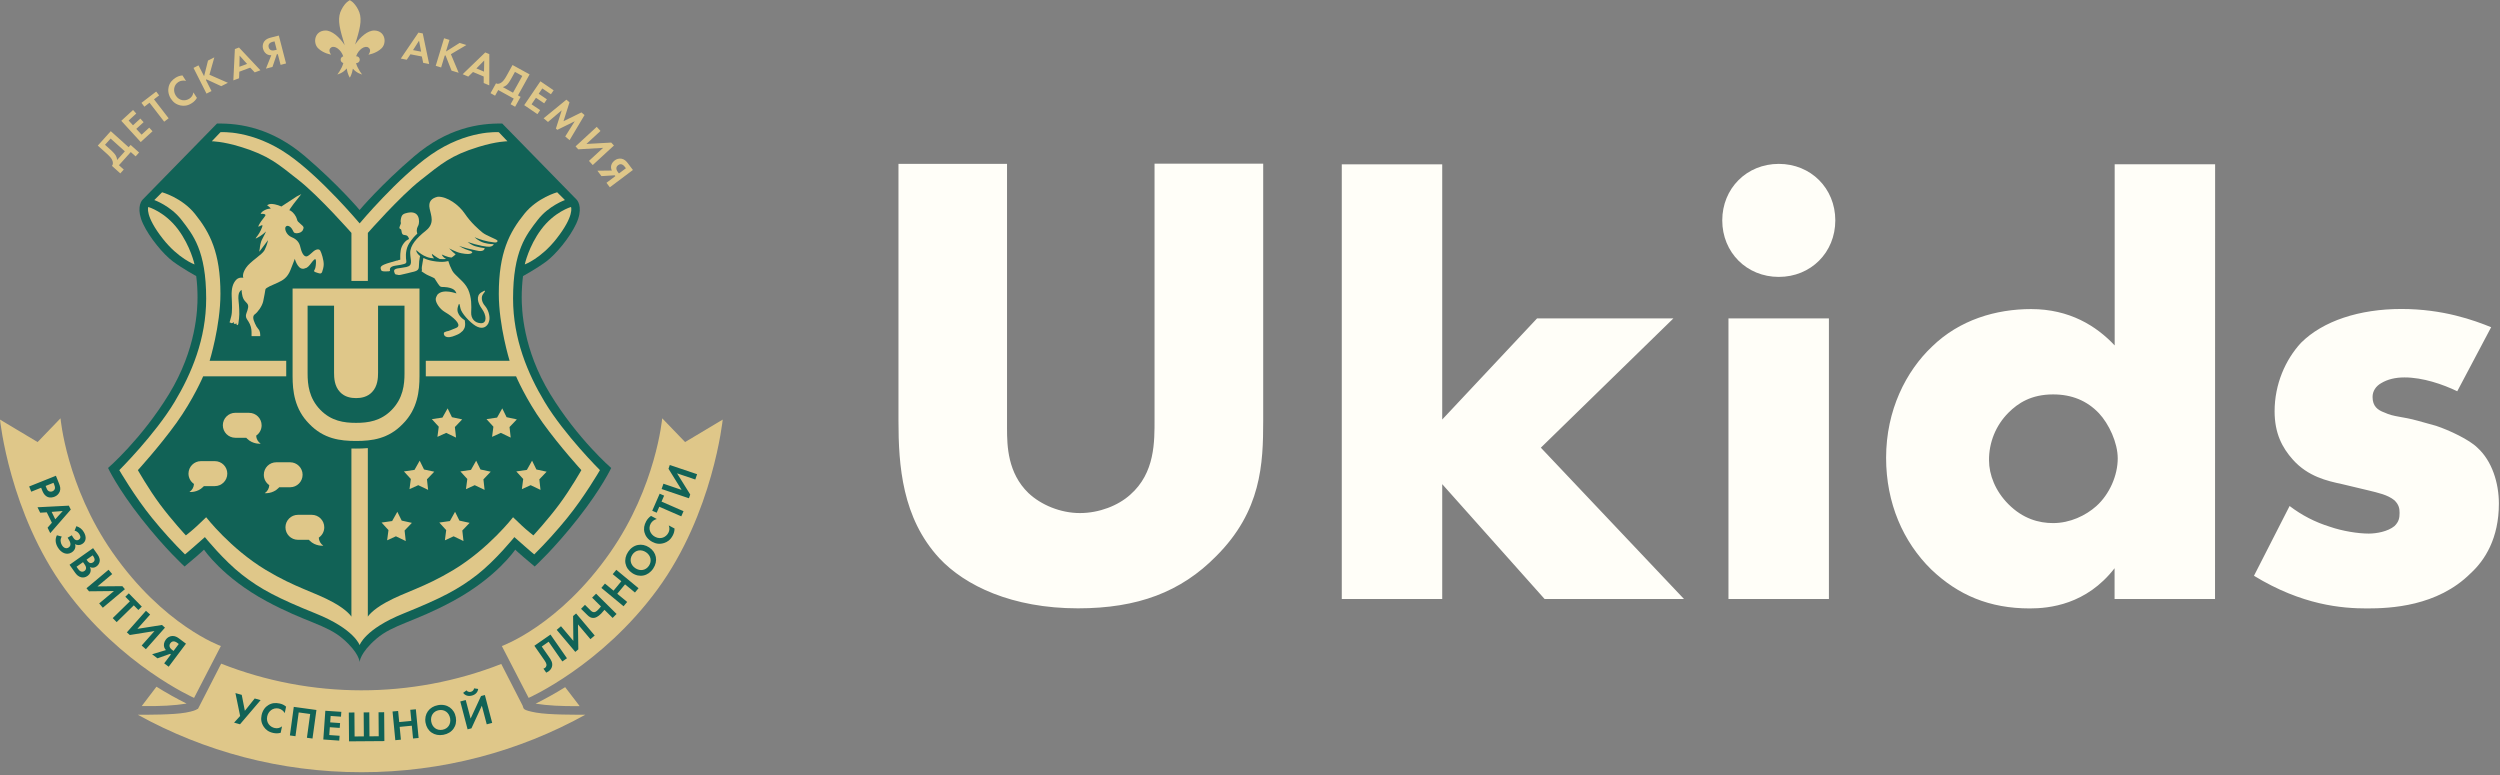 <?xml version="1.0" encoding="UTF-8"?> <svg xmlns="http://www.w3.org/2000/svg" width="616" height="191" viewBox="0 0 616 191" fill="none"><rect x="0" y="0" width="616" height="191" fill="#808080" stroke="none"/><path d="M40.151 58.875C43.964 63.71 47.926 65.158 47.926 65.158C47.926 65.158 46.968 60.675 43.879 56.533C40.631 52.167 36.53 50.996 36.53 50.996C36.53 50.996 35.614 53.104 40.151 58.875ZM122.905 32.575C122.905 32.575 115.077 31.925 106.184 38.112C98.079 43.745 88.611 55.042 88.611 55.042C88.611 55.042 79.143 43.745 71.038 38.112C62.145 31.925 54.316 32.575 54.316 32.575L52.186 34.811C52.186 34.811 54.796 34.8 59.322 36.195C66.224 38.314 68.503 40.391 73.594 44.394C78.685 48.398 86.587 57.385 86.587 57.385V69.225H90.634V57.385C90.634 57.385 98.537 48.398 103.628 44.394C108.719 40.391 110.998 38.314 117.899 36.195C122.426 34.8 125.035 34.811 125.035 34.811L122.905 32.575ZM72.092 71.099V92.747C72.092 96.239 72.539 100.786 76.192 104.438C79.739 108.154 83.84 108.655 87.727 108.655C91.614 108.655 95.715 108.154 99.261 104.438C102.925 100.775 103.362 96.239 103.362 92.747V71.099H72.092ZM137.07 58.875C141.618 53.104 140.691 50.996 140.691 50.996C140.691 50.996 136.591 52.167 133.343 56.533C130.254 60.675 129.295 65.158 129.295 65.158C129.295 65.158 133.268 63.71 137.07 58.875ZM126.42 73.57C126.42 61.74 129.679 57.843 132.491 54.19C135.164 50.719 139.2 49.292 139.2 49.292L137.283 47.376C137.283 47.376 132.395 48.707 129.189 52.7C125.515 57.268 122.905 62.23 122.905 72.398C122.905 80.288 125.568 88.903 125.568 88.903H104.917V92.736H127.165C127.165 92.736 129.583 98.422 133.769 104.236C137.954 110.05 143.247 115.842 143.247 115.842C143.247 115.842 140.659 120.421 137.816 124.254C134.972 128.087 131.425 131.92 131.425 131.92C131.425 131.92 129.807 130.664 128.656 129.578C127.591 128.566 126.42 127.448 126.42 127.448C126.42 127.448 120.424 135.2 111.722 140.439C104.416 144.836 99.826 145.827 95.108 148.425C91.582 150.363 90.634 151.939 90.634 151.939V110.412C89.655 110.507 88.685 110.529 87.716 110.529C87.343 110.529 86.96 110.529 86.587 110.518V151.939C86.587 151.939 85.639 150.363 82.114 148.425C77.396 145.827 72.806 144.836 65.499 140.439C56.798 135.2 50.802 127.448 50.802 127.448C50.802 127.448 49.63 128.566 48.565 129.578C47.415 130.664 45.796 131.92 45.796 131.92C45.796 131.92 42.25 128.087 39.406 124.254C36.562 120.421 33.974 115.842 33.974 115.842C33.974 115.842 39.267 110.05 43.453 104.236C47.639 98.422 50.056 92.736 50.056 92.736H70.526V88.903H51.654C51.654 88.903 54.316 80.288 54.316 72.398C54.316 62.23 51.707 57.268 48.033 52.7C44.827 48.707 39.938 47.376 39.938 47.376L38.021 49.292C38.021 49.292 42.058 50.719 44.731 54.19C47.543 57.843 50.802 61.74 50.802 73.57C50.802 83.515 47.181 92.097 43.027 99.018C38.139 107.153 29.395 115.842 29.395 115.842C29.395 115.842 33.207 122.412 37.489 127.661C40.024 130.781 42.729 133.773 45.583 136.606C45.583 136.606 46.861 135.551 47.82 134.689C48.906 133.709 50.482 132.346 50.482 132.346C50.482 132.346 55.083 138.054 59.642 141.61C64.2 145.166 68.428 147.392 77.854 151.193C87.333 155.016 88.611 158.966 88.611 158.966C88.611 158.966 89.889 155.016 99.368 151.193C108.793 147.392 113.022 145.166 117.58 141.61C122.138 138.054 126.739 132.346 126.739 132.346C126.739 132.346 128.316 133.709 129.402 134.689C130.36 135.551 131.638 136.606 131.638 136.606C134.493 133.773 137.198 130.781 139.733 127.661C144.014 122.412 147.827 115.842 147.827 115.842C147.827 115.842 139.083 107.153 134.195 99.018C130.041 92.097 126.42 83.515 126.42 73.57ZM99.666 75.316V92.044C99.666 94.748 99.325 98.103 96.535 100.977C93.819 103.767 90.688 104.193 87.727 104.193C84.766 104.193 81.635 103.767 78.919 100.977C76.129 98.103 75.788 94.759 75.788 92.044V75.316H82.306V91.873C82.306 93.098 82.391 95.174 83.786 96.612C84.926 97.836 86.491 98.092 87.727 98.092C88.962 98.092 90.517 97.836 91.668 96.612C93.063 95.174 93.148 93.098 93.148 91.873V75.316H99.666ZM132.895 118.11L133.183 120.708L130.755 119.547L128.592 120.527L128.912 118.025L127.219 116.161L129.828 115.778L131.106 113.499L132.171 115.672L134.685 116.225L132.895 118.11ZM125.834 107.824L123.406 106.663L121.244 107.643L121.563 105.141L119.87 103.277L122.479 102.894L123.757 100.615L124.822 102.788L127.336 103.341L125.536 105.226L125.834 107.824ZM122.394 59.674C122.16 59.812 121.798 59.77 120.349 59.514C118.645 59.216 116.941 58.45 116.941 58.45C116.941 58.45 117.921 59.45 119.284 59.834C120.647 60.217 121.627 60.153 121.627 60.153C121.627 60.153 121.68 60.355 121.308 60.579C120.935 60.803 120.573 60.931 118.751 60.579C117.559 60.345 116.387 60.025 115.237 59.621C115.237 59.621 116.121 60.387 117.154 60.686C119.263 61.292 119.561 60.973 119.391 61.325C119.22 61.676 118.986 61.814 118.432 61.857C117.878 61.899 117.25 61.654 116.089 61.431C114.928 61.207 113.107 60.579 113.107 60.579C113.107 60.579 114.332 61.367 115.343 61.644C116.355 61.921 116.558 62.144 116.195 62.389C115.833 62.634 115.066 62.666 113.639 62.389C112.223 62.112 110.572 61.09 110.7 61.229C112.095 62.666 112.255 62.602 112.255 62.602C112.255 62.602 112.34 62.73 111.296 63.454C110.434 63.465 108.847 62.709 108.847 62.709C109.06 63.252 109.55 63.593 109.933 63.816C109.4 63.859 108.879 63.859 108.346 63.816C107.558 63.443 106.408 62.538 106.408 62.538C106.408 63.017 106.759 63.39 106.951 63.667C106.738 63.635 106.301 63.603 106.088 63.56C103.596 63.124 102.307 61.026 102.574 61.857C102.691 62.24 102.978 62.677 103.511 63.092C103.5 63.145 103.468 63.252 103.426 63.454C103.33 63.869 103.234 64.689 103.213 65.69C103.191 66.691 102.584 66.819 100.976 67.181C100.816 67.213 100.656 67.255 100.529 67.298C99.932 67.436 99.283 67.596 98.739 67.713C98.516 67.766 98.292 67.777 98.068 67.745C98.037 67.734 98.015 67.724 97.994 67.713C97.887 67.671 97.781 67.649 97.664 67.66C97.568 67.628 97.483 67.596 97.387 67.564C97.302 67.468 97.216 67.298 97.131 66.968C96.886 65.967 98.399 66.18 100.113 65.797C101.828 65.413 101.136 64.306 101.072 62.389C101.008 60.473 102.659 58.641 104.906 56.852C107.153 55.063 106.237 53.221 105.864 51.422C105.492 49.665 106.333 48.824 107.877 48.472C110.21 48.387 113.085 50.506 114.491 52.593C116.036 54.882 117.878 56.458 118.858 57.278C119.838 58.098 122.437 58.939 122.586 59.301C122.65 59.44 122.543 59.578 122.394 59.674ZM102.776 57.385C102.797 57.47 102.818 57.534 102.829 57.587C102.712 57.683 102.584 57.8 102.456 57.917C101.817 58.492 100.816 59.866 100.539 60.473C99.815 62.048 100.007 63.699 100.113 64.306C100.198 64.806 99.954 64.924 99.581 65.051C99.229 65.179 98.42 65.317 97.344 65.477C95.928 65.69 96.066 66.436 96.066 66.436C96.066 66.436 96.311 66.872 95.64 66.861C95.171 66.861 94.501 66.947 94.043 66.755C94.043 66.755 93.659 66.222 93.829 65.797C93.893 65.637 94.064 65.499 94.298 65.36C94.405 65.307 94.522 65.243 94.65 65.19C95.076 65.009 95.523 64.86 95.97 64.732C96.481 64.583 97.174 64.38 97.728 64.221C97.898 64.199 97.994 64.199 97.994 64.199C97.994 64.199 98.004 64.178 98.015 64.146C98.377 64.05 98.622 63.986 98.633 63.986C98.675 63.997 98.516 62.996 98.739 61.644C98.963 60.292 99.996 59.269 100.443 59.088C100.891 58.907 100.784 58.843 100.656 58.556C100.529 58.269 100.348 57.949 99.698 57.917C99.048 57.885 99.006 57.374 98.952 57.065C98.899 56.757 98.899 56.49 98.633 56.426C98.367 56.362 98.42 56.001 98.42 56.001C98.42 56.001 98.516 55.713 98.739 55.149C98.856 54.84 98.644 54.819 98.739 54.19C98.835 53.562 98.931 52.87 99.804 52.593C103.724 51.358 103.362 54.904 103.106 55.468C102.85 56.032 102.542 56.426 102.776 57.385ZM102.84 57.587L102.85 57.576C102.84 57.587 102.829 57.598 102.84 57.587ZM78.546 132.474C78.578 133.273 78.993 134.007 79.665 134.455C79.665 134.455 77.716 134.668 76.267 133.177C76.203 133.113 76.15 133.06 76.107 133.006H73.413C71.719 133.006 70.335 131.633 70.335 129.929C70.335 128.236 71.709 126.852 73.413 126.852H76.821C78.514 126.852 79.899 128.226 79.899 129.929C79.899 130.951 79.398 131.899 78.546 132.474ZM79.356 67.064C79.057 67.596 78.685 67.362 78.067 67.181C77.3 66.957 77.279 66.829 77.534 66.436C77.79 66.041 77.886 64.924 77.854 64.306C77.822 63.688 77.577 63.72 77.002 64.412C76.608 64.881 76.203 65.584 75.585 65.967C75.351 66.073 75.117 66.148 74.872 66.212C74.765 66.222 74.659 66.233 74.552 66.222C73.274 66.148 72.635 63.773 72.635 63.773C72.635 63.773 72.316 64.7 71.57 66.542C70.825 68.384 69.791 69.034 68.481 69.63C67.171 70.226 65.446 70.876 65.393 71.334C65.34 71.791 65.116 72.941 64.86 74.209C64.605 75.486 63.412 77.009 62.837 77.403C62.262 77.797 62.251 78.478 62.837 79.745C62.837 79.756 62.837 79.756 62.847 79.756C63.05 80.257 63.337 80.725 63.689 81.13C64.115 81.566 64.136 82.429 64.126 82.833H61.985C61.985 82.833 61.985 82.801 61.985 82.195C61.985 81.588 61.985 80.789 61.559 79.852C61.133 78.915 60.654 78.617 60.6 77.935C60.547 77.254 60.962 76.849 61.133 75.806C61.303 74.762 60.59 74.645 60.068 73.783C59.546 72.92 59.535 71.44 59.535 71.44C59.535 71.44 59.258 71.557 59.003 71.972C58.747 72.388 58.672 73.197 58.79 74.209C58.907 75.22 59.056 77.233 58.896 78.468C58.822 79.053 58.768 79.469 58.736 79.735C58.705 79.873 58.662 80.001 58.609 80.129L58.257 79.958V79.639L57.938 79.852L57.618 79.745C57.618 79.745 57.661 79.224 57.512 79.426C57.405 79.554 57.245 79.628 57.086 79.639L56.553 79.426C56.553 79.426 56.702 79.075 56.979 77.935C57.256 76.796 57.181 75.145 57.086 73.037C56.99 70.929 57.437 69.8 58.151 68.991C58.864 68.182 59.961 68.459 59.961 68.459C59.961 68.459 59.514 67.649 60.6 66.01C61.687 64.37 64.573 62.804 65.18 61.644C65.787 60.483 66.192 58.843 65.925 59.301C65.659 59.759 64.839 60.707 64.115 61.75C64.03 61.867 63.966 61.963 63.913 62.027C63.923 61.91 63.923 61.761 63.934 61.601C63.966 61.505 63.987 61.42 63.998 61.325C64.051 60.898 64.136 59.749 64.637 58.875C65.137 58.002 65.617 56.927 65.489 57.065C64.626 57.981 63.401 58.609 62.975 58.801C63.018 58.726 63.092 58.609 63.146 58.492C63.731 57.779 64.2 56.969 64.53 56.096C64.839 55.351 64.626 55.425 64.104 55.67C63.976 55.734 63.87 55.788 63.795 55.819L63.636 55.841C63.625 55.777 63.71 55.606 63.891 55.255C64.317 54.435 65.191 53.52 65.382 53.126C65.574 52.732 64.743 52.646 64.53 52.7C64.509 52.7 64.488 52.71 64.456 52.721L64.211 52.593L64.743 52.061C66.128 51.145 66.82 51.571 66.66 51.315C66.501 51.06 65.808 50.57 65.808 50.57C65.808 50.57 66.309 50.251 66.767 50.251C68.055 50.251 69.323 50.889 69.323 50.889L73.147 48.387L74.243 47.834C73.402 48.877 71.027 51.827 71.347 51.837C71.719 51.858 72.518 52.593 72.944 53.434C73.37 54.276 72.976 54.307 74.009 55.138C75.042 55.968 74.84 56.107 74.648 56.629C74.456 57.129 73.881 57.438 73.136 57.481C72.944 57.459 72.774 57.438 72.635 57.417C72.273 57.257 72.241 56.82 71.879 56.32C71.41 55.67 70.729 55.425 70.388 55.894C70.047 56.362 70.516 57.896 71.879 58.45C73.242 59.003 73.785 59.876 74.009 60.898C74.233 61.921 74.808 63.497 75.713 63.135C75.884 63.06 76.043 62.964 76.182 62.837C76.501 62.613 76.853 62.272 77.204 61.963C77.907 61.367 78.621 61.282 78.908 61.75C79.196 62.219 79.824 64.168 79.76 65.264C79.739 65.829 79.547 66.521 79.356 67.064ZM61.378 101.723C63.071 101.723 64.456 103.096 64.456 104.8C64.456 105.822 63.955 106.77 63.114 107.345C63.146 108.144 63.561 108.889 64.232 109.325C64.232 109.325 62.283 109.538 60.835 108.048C60.771 107.984 60.717 107.931 60.675 107.867H57.98C56.287 107.867 54.902 106.493 54.902 104.789C54.902 103.096 56.276 101.712 57.98 101.712H61.378V101.723ZM56.01 116.704C56.01 118.408 54.636 119.782 52.932 119.782H50.237C50.184 119.835 50.131 119.899 50.078 119.952C48.629 121.443 46.68 121.23 46.68 121.23C47.351 120.783 47.756 120.048 47.798 119.249C46.957 118.674 46.446 117.727 46.446 116.704C46.446 115.011 47.82 113.627 49.524 113.627H52.943C54.625 113.627 56.01 115.001 56.01 116.704ZM66.245 73.144C66.415 71.813 66.33 71.738 66.778 71.546C67.225 71.355 67.768 72.334 67.736 73.783C67.725 74.784 67.47 75.774 66.99 76.657C66.735 77.147 66.415 77.19 66.884 77.722C67.353 78.255 68.695 79.916 68.695 81.343C68.695 82.184 68.503 82.067 68.055 82.088C67.8 82.099 67.544 82.067 67.31 81.981C67.31 81.981 66.778 82.152 66.778 80.81C66.778 79.501 66.224 78.894 65.819 78.468C65.414 78.042 64.914 78.148 64.86 77.403C64.807 76.657 64.924 76.764 65.073 76.232C65.073 76.232 66.032 74.805 66.245 73.144ZM68.077 113.904H71.485C73.178 113.904 74.563 115.278 74.563 116.981C74.563 118.674 73.189 120.059 71.485 120.059H68.79C68.737 120.112 68.684 120.176 68.631 120.24C67.182 121.73 65.233 121.517 65.233 121.517C65.904 121.07 66.32 120.335 66.352 119.537C65.51 118.962 64.999 118.014 65.01 116.992C64.999 115.278 66.373 113.904 68.077 113.904ZM96.62 128.385L97.898 126.107L98.963 128.279L101.477 128.832L99.677 130.717L99.964 133.315L97.536 132.155L95.374 133.134L95.693 130.632L93.989 128.769L96.62 128.385ZM101.232 118.025L99.538 116.161L102.148 115.778L103.426 113.499L104.491 115.672L107.004 116.225L105.204 118.11L105.492 120.708L103.063 119.547L100.901 120.527L101.232 118.025ZM106.408 103.277L109.017 102.894L110.295 100.615L111.36 102.788L113.874 103.341L112.074 105.226L112.361 107.824L109.933 106.663L107.771 107.643L108.09 105.141L106.408 103.277ZM110.86 128.385L112.138 126.107L113.203 128.279L115.716 128.832L113.916 130.717L114.204 133.315L111.775 132.155L109.613 133.134L109.933 130.632L108.24 128.769L110.86 128.385ZM120.594 78.798C120.53 79.107 120.434 79.415 120.317 79.703C119.678 80.864 118.528 81.108 117.165 80.278C115.769 79.426 113.661 77.169 113.437 75.912C113.213 74.656 113.117 74.528 112.798 75.699C112.265 77.648 114.502 78.894 114.502 78.894C114.502 78.894 114.864 80.331 114.289 81.13C114.204 81.247 114.119 81.375 114.044 81.502C113.671 81.875 113.203 82.237 112.798 82.407C112.01 82.737 110.998 83.227 110.135 83.046C109.273 82.865 109.262 82.035 109.496 81.875C109.656 81.79 109.837 81.715 110.007 81.662C110.018 81.662 110.018 81.662 110.029 81.662C110.806 81.513 110.987 81.353 112.372 80.81C113.756 80.267 112.478 78.808 110.455 77.403C110.359 77.339 110.263 77.275 110.178 77.233C109.986 77.105 109.795 76.988 109.603 76.871C108.346 76.136 107.313 74.57 107.366 73.676C107.388 73.357 107.558 72.973 107.771 72.622C109.209 70.982 112.542 72.388 112.478 72.292C112.244 71.919 112.233 71.153 110.242 70.801C108.964 70.578 108.623 70.993 108.112 70.162C108.069 70.098 108.027 70.034 107.963 69.981C107.579 69.396 107.047 68.565 107.047 68.565C107.047 68.565 106.067 68.065 105.449 67.82C105.055 67.66 104.342 67.181 103.873 66.861C103.947 66.734 103.979 66.585 103.958 66.436C103.852 66.073 104.011 65.381 104.171 64.412C104.246 63.944 104.31 63.71 104.32 63.582C105.044 63.923 105.822 64.168 106.621 64.306C109.347 64.806 110.455 64.306 110.455 64.306C110.7 65.115 111.019 65.903 111.413 66.648C111.999 67.788 113.82 68.916 114.885 70.503C115.045 70.758 115.184 71.014 115.311 71.248C115.322 71.27 115.333 71.302 115.354 71.334C116.249 73.378 116.163 75.401 116.1 76.977C116.036 78.478 116.952 79.532 118.347 79.628C118.379 79.628 118.411 79.639 118.443 79.639C118.517 79.639 118.592 79.639 118.656 79.639C120.04 79.543 119.848 77.626 118.762 76.125C117.644 74.581 117.282 72.909 118.549 72.079C119.817 71.248 119.646 71.717 119.082 72.398C118.517 73.08 118.581 74.336 119.508 75.38C120.232 76.21 120.733 77.637 120.594 78.798ZM115.141 118.025L113.448 116.161L116.057 115.778L117.335 113.499L118.4 115.672L120.914 116.225L119.114 118.11L119.401 120.708L116.973 119.547L114.811 120.527L115.141 118.025Z" fill="#EAD6A3"></path><path d="M150.596 115.31C150.596 115.31 148.317 120.229 142.395 127.768C136.473 135.307 131.745 139.587 131.745 139.587C131.745 139.587 130.019 138.118 128.976 137.245C127.932 136.372 126.952 135.435 126.952 135.435C126.952 135.435 122.383 142.281 111.615 148.106C102.019 153.302 96.865 153.855 92.764 157.369C88.664 160.883 88.61 163.119 88.61 163.119C88.61 163.119 88.557 160.883 84.457 157.369C80.356 153.855 75.202 153.302 65.606 148.106C54.838 142.281 50.269 135.435 50.269 135.435C50.269 135.435 49.289 136.372 48.245 137.245C47.202 138.118 45.476 139.587 45.476 139.587C45.476 139.587 40.748 135.307 34.826 127.768C28.904 120.229 26.625 115.31 26.625 115.31C26.625 115.31 34.847 108.229 41.642 97.102C48.437 85.975 48.671 76.072 48.671 73.251C48.671 71.504 48.565 69.769 48.352 68.033C48.352 68.033 44.922 66.138 42.601 64.413C40.279 62.688 36.849 58.567 35.252 55.149C33.654 51.731 34.57 49.772 35.145 49.186C35.721 48.6 52.527 31.383 53.464 30.446C59.194 30.339 67.001 31.542 75.191 38.538C83.381 45.534 88.61 51.742 88.61 51.742C88.61 51.742 93.84 45.534 102.03 38.538C110.22 31.542 118.027 30.339 123.757 30.446C124.694 31.383 141.5 48.6 142.076 49.186C142.651 49.772 143.567 51.731 141.969 55.149C140.371 58.567 136.942 62.688 134.62 64.413C132.298 66.138 128.869 68.033 128.869 68.033C128.656 69.769 128.55 71.504 128.55 73.251C128.55 76.072 128.784 85.975 135.579 97.102C142.374 108.229 150.596 115.31 150.596 115.31Z" fill="#116256"></path><path d="M40.156 58.877C43.969 63.711 47.931 65.159 47.931 65.159C47.931 65.159 46.972 60.677 43.883 56.535C40.635 52.169 36.535 50.998 36.535 50.998C36.535 50.998 35.619 53.106 40.156 58.877Z" fill="#DFC789"></path><path d="M122.91 32.575C122.91 32.575 115.082 31.925 106.189 38.112C98.084 43.745 88.616 55.042 88.616 55.042C88.616 55.042 79.148 43.745 71.043 38.112C62.15 31.925 54.322 32.575 54.322 32.575L52.191 34.811C52.191 34.811 54.801 34.8 59.327 36.195C66.229 38.314 68.508 40.391 73.599 44.394C78.69 48.398 86.592 57.385 86.592 57.385V69.225H90.639V57.385C90.639 57.385 98.542 48.398 103.633 44.394C108.724 40.391 111.003 38.314 117.904 36.195C122.431 34.8 125.04 34.811 125.04 34.811L122.91 32.575Z" fill="#DFC789"></path><path d="M72.094 71.099V92.746C72.094 96.239 72.541 100.786 76.194 104.438C79.741 108.154 83.841 108.654 87.729 108.654C91.616 108.654 95.716 108.154 99.263 104.438C102.927 100.775 103.363 96.239 103.363 92.746V71.099H72.094Z" fill="#DFC789"></path><path d="M137.076 58.877C141.623 53.106 140.697 50.998 140.697 50.998C140.697 50.998 136.596 52.169 133.348 56.535C130.259 60.677 129.301 65.159 129.301 65.159C129.301 65.159 133.273 63.711 137.076 58.877Z" fill="#DFC789"></path><path d="M126.42 73.569C126.42 61.739 129.679 57.842 132.491 54.19C135.164 50.718 139.2 49.291 139.2 49.291L137.283 47.375C137.283 47.375 132.395 48.706 129.189 52.699C125.515 57.267 122.905 62.229 122.905 72.397C122.905 80.288 125.568 88.902 125.568 88.902H104.917V92.735H127.165C127.165 92.735 129.583 98.421 133.769 104.235C137.954 110.049 143.247 115.841 143.247 115.841C143.247 115.841 140.659 120.42 137.816 124.253C134.972 128.086 131.425 131.92 131.425 131.92C131.425 131.92 129.807 130.663 128.656 129.577C127.591 128.565 126.42 127.447 126.42 127.447C126.42 127.447 120.424 135.199 111.722 140.438C104.416 144.836 99.826 145.826 95.108 148.424C91.582 150.362 90.634 151.938 90.634 151.938V110.411C89.655 110.507 88.685 110.528 87.716 110.528C87.343 110.528 86.96 110.528 86.587 110.517V151.938C86.587 151.938 85.639 150.362 82.114 148.424C77.396 145.826 72.806 144.836 65.499 140.438C56.798 135.199 50.802 127.447 50.802 127.447C50.802 127.447 49.63 128.565 48.565 129.577C47.415 130.663 45.796 131.92 45.796 131.92C45.796 131.92 42.25 128.086 39.406 124.253C36.562 120.42 33.974 115.841 33.974 115.841C33.974 115.841 39.267 110.049 43.453 104.235C47.639 98.421 50.056 92.735 50.056 92.735H70.526V88.902H51.654C51.654 88.902 54.316 80.288 54.316 72.397C54.316 62.229 51.707 57.267 48.033 52.699C44.827 48.706 39.938 47.375 39.938 47.375L38.021 49.291C38.021 49.291 42.058 50.718 44.731 54.19C47.543 57.842 50.802 61.739 50.802 73.569C50.802 83.514 47.181 92.096 43.027 99.017C38.139 107.152 29.395 115.841 29.395 115.841C29.395 115.841 33.207 122.411 37.489 127.66C40.024 130.78 42.729 133.772 45.583 136.605C45.583 136.605 46.861 135.551 47.82 134.688C48.906 133.708 50.482 132.345 50.482 132.345C50.482 132.345 55.083 138.053 59.642 141.609C64.2 145.166 68.428 147.391 77.854 151.192C87.333 155.015 88.611 158.965 88.611 158.965C88.611 158.965 89.889 155.015 99.368 151.192C108.793 147.391 113.022 145.166 117.58 141.609C122.138 138.053 126.739 132.345 126.739 132.345C126.739 132.345 128.316 133.708 129.402 134.688C130.36 135.551 131.638 136.605 131.638 136.605C134.493 133.772 137.198 130.78 139.733 127.66C144.014 122.411 147.827 115.841 147.827 115.841C147.827 115.841 139.083 107.152 134.195 99.017C130.041 92.096 126.42 83.514 126.42 73.569Z" fill="#DFC789"></path><path d="M99.671 75.316V92.044C99.671 94.749 99.33 98.103 96.54 100.978C93.824 103.767 90.693 104.193 87.732 104.193C84.771 104.193 81.64 103.767 78.924 100.978C76.134 98.103 75.793 94.759 75.793 92.044V75.316H82.311V91.874C82.311 93.098 82.396 95.174 83.791 96.612C84.931 97.836 86.497 98.092 87.732 98.092C88.968 98.092 90.522 97.836 91.673 96.612C93.068 95.174 93.153 93.098 93.153 91.874V75.316H99.671Z" fill="#116256"></path><path d="M132.892 118.109L133.179 120.708L130.751 119.547L128.589 120.526L128.919 118.024L127.215 116.161L129.824 115.778L131.102 113.51L132.167 115.682L134.691 116.225L132.892 118.109Z" fill="#DFC789"></path><path d="M125.835 107.822L123.407 106.661L121.245 107.641L121.575 105.138L119.871 103.275L122.48 102.892L123.758 100.624L124.824 102.796L127.348 103.339L125.548 105.223L125.835 107.822Z" fill="#DFC789"></path><path d="M122.394 59.675C122.16 59.813 121.798 59.771 120.35 59.515C118.645 59.217 116.941 58.45 116.941 58.45C116.941 58.45 117.921 59.451 119.284 59.835C120.648 60.218 121.628 60.154 121.628 60.154C121.628 60.154 121.681 60.356 121.308 60.58C120.935 60.803 120.573 60.931 118.752 60.58C117.559 60.346 116.388 60.026 115.237 59.622C115.237 59.622 116.121 60.388 117.154 60.686C119.263 61.293 119.561 60.974 119.391 61.325C119.221 61.677 118.986 61.815 118.432 61.858C117.879 61.9 117.25 61.655 116.089 61.432C114.928 61.208 113.107 60.58 113.107 60.58C113.107 60.58 114.332 61.368 115.344 61.645C116.356 61.922 116.558 62.145 116.196 62.39C115.834 62.635 115.067 62.667 113.64 62.39C112.223 62.113 110.572 61.091 110.7 61.229C112.095 62.667 112.255 62.603 112.255 62.603C112.255 62.603 112.34 62.731 111.297 63.455C110.434 63.465 108.847 62.709 108.847 62.709C109.06 63.253 109.55 63.593 109.933 63.817C109.401 63.859 108.879 63.859 108.347 63.817C107.558 63.444 106.408 62.539 106.408 62.539C106.408 63.018 106.76 63.391 106.951 63.668C106.738 63.636 106.302 63.604 106.089 63.561C103.596 63.125 102.308 61.027 102.574 61.858C102.691 62.241 102.979 62.678 103.511 63.093C103.501 63.146 103.469 63.253 103.426 63.455C103.33 63.87 103.234 64.69 103.213 65.691C103.192 66.692 102.585 66.82 100.976 67.182C100.817 67.214 100.657 67.256 100.529 67.299C99.933 67.437 99.283 67.597 98.74 67.714C98.516 67.767 98.293 67.778 98.069 67.746C98.037 67.735 98.016 67.725 97.994 67.714C97.888 67.671 97.781 67.65 97.664 67.661C97.568 67.629 97.483 67.597 97.387 67.565C97.302 67.469 97.217 67.299 97.132 66.969C96.887 65.968 98.399 66.181 100.114 65.797C101.828 65.414 101.136 64.307 101.072 62.39C101.008 60.473 102.659 58.642 104.906 56.853C107.154 55.064 106.238 53.222 105.865 51.423C105.492 49.666 106.334 48.825 107.878 48.473C110.21 48.388 113.086 50.507 114.492 52.594C116.036 54.883 117.879 56.459 118.858 57.279C119.838 58.099 122.437 58.94 122.586 59.302C122.65 59.441 122.544 59.579 122.394 59.675Z" fill="#DFC789"></path><path d="M102.777 57.381C102.798 57.466 102.82 57.53 102.83 57.583C102.713 57.679 102.585 57.796 102.458 57.913C101.819 58.488 100.817 59.862 100.541 60.468C99.816 62.044 100.008 63.695 100.115 64.302C100.2 64.802 99.955 64.919 99.582 65.047C99.231 65.175 98.421 65.313 97.345 65.473C95.929 65.686 96.067 66.431 96.067 66.431C96.067 66.431 96.312 66.868 95.641 66.857C95.173 66.857 94.502 66.942 94.044 66.751C94.044 66.751 93.66 66.218 93.831 65.793C93.895 65.633 94.065 65.494 94.299 65.356C94.406 65.303 94.523 65.239 94.651 65.186C95.077 65.004 95.524 64.856 95.972 64.728C96.483 64.579 97.175 64.376 97.729 64.217C97.899 64.195 97.995 64.195 97.995 64.195C97.995 64.195 98.006 64.174 98.016 64.142C98.379 64.046 98.624 63.982 98.634 63.982C98.677 63.993 98.517 62.992 98.741 61.64C98.964 60.288 99.997 59.265 100.445 59.084C100.892 58.903 100.786 58.839 100.658 58.552C100.53 58.264 100.349 57.945 99.699 57.913C99.049 57.881 99.007 57.37 98.954 57.061C98.9 56.752 98.9 56.486 98.634 56.422C98.368 56.358 98.421 55.996 98.421 55.996C98.421 55.996 98.517 55.709 98.741 55.145C98.858 54.836 98.645 54.814 98.741 54.186C98.837 53.558 98.932 52.866 99.806 52.589C103.725 51.354 103.363 54.9 103.107 55.464C102.852 56.028 102.543 56.422 102.777 57.381Z" fill="#DFC789"></path><path d="M102.841 57.586L102.852 57.574C102.841 57.586 102.829 57.597 102.841 57.586Z" fill="#116256"></path><path d="M78.547 132.474C78.579 133.273 78.995 134.008 79.666 134.455C79.666 134.455 77.717 134.668 76.268 133.177C76.204 133.113 76.151 133.06 76.109 133.007H73.414C71.721 133.007 70.336 131.633 70.336 129.93C70.336 128.237 71.71 126.852 73.414 126.852H76.822C78.516 126.852 79.9 128.226 79.9 129.93C79.9 130.952 79.4 131.899 78.547 132.474Z" fill="#DFC789"></path><path d="M79.355 67.061C79.057 67.594 78.684 67.36 78.067 67.179C77.3 66.955 77.278 66.827 77.534 66.433C77.79 66.039 77.885 64.921 77.853 64.304C77.822 63.686 77.577 63.718 77.001 64.41C76.607 64.879 76.203 65.581 75.585 65.965C75.351 66.071 75.116 66.146 74.871 66.21C74.765 66.22 74.658 66.231 74.552 66.22C73.274 66.146 72.635 63.771 72.635 63.771C72.635 63.771 72.315 64.698 71.57 66.54C70.824 68.382 69.791 69.031 68.481 69.628C67.171 70.224 65.446 70.874 65.393 71.331C65.339 71.789 65.116 72.939 64.86 74.206C64.604 75.484 63.412 77.007 62.837 77.401C62.261 77.795 62.251 78.476 62.837 79.743C62.837 79.754 62.837 79.754 62.847 79.754C63.05 80.254 63.337 80.723 63.688 81.127C64.115 81.564 64.136 82.427 64.125 82.831H61.984C61.984 82.831 61.984 82.799 61.984 82.192C61.984 81.585 61.984 80.787 61.558 79.85C61.132 78.913 60.653 78.615 60.6 77.933C60.547 77.252 60.962 76.847 61.132 75.803C61.303 74.76 60.589 74.643 60.067 73.78C59.545 72.918 59.535 71.438 59.535 71.438C59.535 71.438 59.258 71.555 59.002 71.97C58.747 72.385 58.672 73.195 58.789 74.206C58.907 75.218 59.056 77.23 58.896 78.466C58.821 79.051 58.768 79.466 58.736 79.733C58.704 79.871 58.661 79.999 58.608 80.127L58.257 79.956V79.637L57.937 79.85L57.618 79.743C57.618 79.743 57.66 79.222 57.511 79.424C57.405 79.552 57.245 79.626 57.085 79.637L56.553 79.424C56.553 79.424 56.702 79.072 56.979 77.933C57.256 76.794 57.181 75.143 57.085 73.035C56.989 70.927 57.437 69.798 58.15 68.989C58.864 68.18 59.961 68.456 59.961 68.456C59.961 68.456 59.514 67.647 60.6 66.007C61.686 64.368 64.573 62.802 65.18 61.642C65.787 60.481 66.191 58.841 65.925 59.299C65.659 59.757 64.839 60.705 64.115 61.748C64.029 61.865 63.965 61.961 63.912 62.025C63.923 61.908 63.923 61.759 63.934 61.599C63.965 61.503 63.987 61.418 63.997 61.322C64.051 60.896 64.136 59.746 64.636 58.873C65.137 58 65.616 56.925 65.488 57.063C64.626 57.979 63.401 58.607 62.975 58.799C63.018 58.724 63.092 58.607 63.145 58.49C63.731 57.776 64.2 56.967 64.53 56.094C64.839 55.349 64.626 55.423 64.104 55.668C63.976 55.732 63.87 55.785 63.795 55.817L63.635 55.839C63.625 55.775 63.71 55.604 63.891 55.253C64.317 54.433 65.19 53.517 65.382 53.123C65.574 52.729 64.743 52.644 64.53 52.697C64.509 52.697 64.487 52.708 64.455 52.719L64.21 52.591L64.743 52.059C66.127 51.143 66.82 51.569 66.66 51.313C66.5 51.058 65.808 50.568 65.808 50.568C65.808 50.568 66.308 50.248 66.766 50.248C68.055 50.248 69.323 50.887 69.323 50.887L73.146 48.385L74.243 47.831C73.402 48.875 71.027 51.824 71.346 51.835C71.719 51.856 72.518 52.591 72.944 53.432C73.37 54.273 72.976 54.305 74.009 55.136C75.042 55.966 74.839 56.105 74.648 56.627C74.456 57.127 73.881 57.436 73.135 57.478C72.944 57.457 72.773 57.436 72.635 57.414C72.273 57.255 72.241 56.818 71.879 56.318C71.41 55.668 70.728 55.423 70.388 55.892C70.047 56.36 70.515 57.894 71.879 58.447C73.242 59.001 73.785 59.874 74.009 60.896C74.232 61.919 74.808 63.494 75.713 63.132C75.883 63.058 76.043 62.962 76.181 62.834C76.501 62.611 76.852 62.27 77.204 61.961C77.907 61.365 78.62 61.28 78.908 61.748C79.195 62.217 79.824 64.165 79.76 65.262C79.739 65.826 79.547 66.519 79.355 67.061Z" fill="#DFC789"></path><path d="M61.384 101.723C63.077 101.723 64.462 103.096 64.462 104.8C64.462 105.822 63.961 106.77 63.12 107.345C63.152 108.143 63.567 108.889 64.238 109.325C64.238 109.325 62.289 109.538 60.84 108.047C60.777 107.984 60.723 107.93 60.681 107.866H57.986C56.293 107.866 54.908 106.493 54.908 104.789C54.908 103.096 56.282 101.712 57.986 101.712H61.384V101.723Z" fill="#DFC789"></path><path d="M56.007 116.701C56.007 118.405 54.633 119.778 52.929 119.778H50.235C50.182 119.832 50.128 119.895 50.075 119.949C48.627 121.439 46.678 121.226 46.678 121.226C47.349 120.779 47.753 120.045 47.796 119.246C46.955 118.671 46.443 117.723 46.443 116.701C46.443 115.008 47.817 113.624 49.521 113.624H52.94C54.623 113.624 56.007 114.997 56.007 116.701Z" fill="#DFC789"></path><path d="M66.245 73.139C66.416 71.808 66.331 71.733 66.778 71.542C67.225 71.35 67.768 72.33 67.736 73.778C67.726 74.779 67.47 75.769 66.991 76.653C66.735 77.143 66.416 77.185 66.884 77.718C67.353 78.25 68.695 79.911 68.695 81.338C68.695 82.179 68.503 82.062 68.056 82.083C67.8 82.094 67.545 82.062 67.31 81.977C67.31 81.977 66.778 82.147 66.778 80.805C66.778 79.496 66.224 78.889 65.819 78.463C65.415 78.037 64.914 78.144 64.861 77.398C64.808 76.653 64.925 76.759 65.074 76.227C65.074 76.227 66.032 74.8 66.245 73.139Z" fill="#116256"></path><path d="M68.075 113.905H71.483C73.177 113.905 74.561 115.279 74.561 116.983C74.561 118.676 73.188 120.06 71.483 120.06H68.789C68.736 120.113 68.682 120.177 68.629 120.241C67.181 121.732 65.232 121.519 65.232 121.519C65.903 121.071 66.318 120.337 66.35 119.538C65.509 118.963 64.997 118.015 65.008 116.993C64.997 115.279 66.371 113.905 68.075 113.905Z" fill="#DFC789"></path><path d="M96.625 128.385L97.903 126.106L98.979 128.278L101.492 128.832L99.692 130.717L99.98 133.315L97.552 132.144L95.389 133.134L95.72 130.621L94.016 128.758L96.625 128.385Z" fill="#DFC789"></path><path d="M101.229 118.024L99.525 116.161L102.135 115.778L103.413 113.51L104.478 115.682L107.002 116.225L105.202 118.109L105.49 120.708L103.061 119.547L100.899 120.526L101.229 118.024Z" fill="#DFC789"></path><path d="M106.406 103.275L109.016 102.892L110.294 100.624L111.359 102.796L113.883 103.339L112.083 105.223L112.37 107.822L109.942 106.661L107.78 107.641L108.11 105.138L106.406 103.275Z" fill="#DFC789"></path><path d="M110.857 128.385L112.125 126.106L113.2 128.278L115.714 128.832L113.914 130.717L114.202 133.315L111.773 132.144L109.622 133.134L109.941 130.621L108.248 128.758L110.857 128.385Z" fill="#DFC789"></path><path d="M120.592 78.795C120.528 79.104 120.433 79.413 120.315 79.7C119.676 80.861 118.526 81.106 117.163 80.275C115.768 79.423 113.659 77.166 113.435 75.909C113.212 74.653 113.116 74.525 112.796 75.697C112.264 77.645 114.5 78.891 114.5 78.891C114.5 78.891 114.862 80.328 114.287 81.127C114.202 81.244 114.117 81.372 114.042 81.5C113.67 81.872 113.201 82.234 112.796 82.405C112.008 82.735 110.996 83.225 110.134 83.043C109.271 82.862 109.26 82.032 109.495 81.872C109.654 81.787 109.835 81.713 110.006 81.659C110.016 81.659 110.016 81.659 110.027 81.659C110.805 81.51 110.986 81.35 112.37 80.808C113.755 80.264 112.477 78.806 110.453 77.4C110.357 77.336 110.261 77.272 110.176 77.23C109.984 77.102 109.793 76.985 109.601 76.868C108.344 76.133 107.311 74.568 107.364 73.673C107.386 73.354 107.556 72.971 107.769 72.619C109.207 70.979 112.541 72.385 112.477 72.289C112.242 71.916 112.232 71.15 110.24 70.798C108.962 70.575 108.621 70.99 108.11 70.159C108.067 70.096 108.025 70.032 107.961 69.978C107.577 69.393 107.045 68.562 107.045 68.562C107.045 68.562 106.065 68.062 105.447 67.817C105.053 67.657 104.34 67.178 103.871 66.859C103.946 66.731 103.978 66.582 103.956 66.433C103.85 66.071 104.01 65.379 104.169 64.41C104.244 63.941 104.308 63.707 104.318 63.579C105.043 63.92 105.82 64.165 106.619 64.303C109.345 64.804 110.453 64.303 110.453 64.303C110.698 65.112 111.018 65.9 111.412 66.646C111.997 67.785 113.819 68.914 114.884 70.5C115.043 70.756 115.182 71.011 115.31 71.246C115.32 71.267 115.331 71.299 115.352 71.331C116.247 73.375 116.162 75.398 116.098 76.974C116.034 78.476 116.95 79.53 118.345 79.626C118.377 79.626 118.409 79.636 118.441 79.636C118.515 79.636 118.59 79.636 118.654 79.636C120.038 79.54 119.847 77.624 118.76 76.122C117.642 74.578 117.28 72.907 118.547 72.076C119.815 71.246 119.644 71.714 119.08 72.396C118.515 73.077 118.579 74.334 119.506 75.377C120.23 76.208 120.731 77.634 120.592 78.795Z" fill="#DFC789"></path><path d="M115.144 118.024L113.439 116.161L116.049 115.778L117.327 113.51L118.392 115.682L120.916 116.225L119.116 118.109L119.404 120.708L116.975 119.547L114.813 120.526L115.144 118.024Z" fill="#DFC789"></path><path d="M24.098 35.876L26.398 37.942C27.122 38.602 27.442 39.039 27.612 39.379C27.857 39.901 27.942 40.487 27.57 40.859L29.646 42.723L30.498 41.775L29.306 40.71L32.224 37.463L33.417 38.528L34.269 37.58L32.192 35.716L31.691 36.27L27.293 32.32L24.098 35.876ZM25.876 35.674L27.261 34.141L30.765 37.292L28.848 39.422C28.837 39.081 28.741 38.751 28.592 38.453C28.422 38.133 28.102 37.676 27.282 36.941L25.876 35.674ZM32.788 27.102L29.881 29.764L34.673 35.003L37.581 32.341L36.772 31.457L34.886 33.182L33.577 31.755L35.387 30.105L34.578 29.221L32.767 30.872L31.691 29.7L33.577 27.975L32.788 27.102ZM39.211 23.503L38.486 22.556L34.855 25.345L35.579 26.293L36.846 25.313L40.457 29.988L41.554 29.147L37.943 24.472L39.211 23.503ZM47.646 22.758C47.571 23.397 47.22 23.972 46.666 24.312C45.665 24.962 44.184 24.898 43.322 23.567C42.619 22.47 42.757 20.98 43.961 20.202C44.525 19.851 45.207 19.766 45.835 19.947L44.962 18.584C44.355 18.627 43.769 18.829 43.258 19.159C42.395 19.712 41.809 20.394 41.564 21.363C41.362 22.162 41.415 23.237 42.108 24.323C42.683 25.207 43.417 25.761 44.536 25.995C45.345 26.144 46.219 26.091 47.262 25.42C47.784 25.1 48.21 24.653 48.519 24.121L47.646 22.758ZM48.913 16.103L47.678 16.731L50.883 23.067L52.119 22.438L50.756 19.744L50.83 19.532L54.515 21.235L56.155 20.405L51.608 18.413L52.811 14.133L51.256 14.921L50.287 18.776L48.913 16.103ZM62.769 17.838L64.165 17.317L58.892 11.705L57.87 12.089L57.497 19.808L58.903 19.287L58.967 17.668L61.651 16.667L62.769 17.838ZM58.988 16.454L59.042 13.707L60.884 15.752L58.988 16.454ZM68.702 8.756L66.71 9.267C66.135 9.416 65.496 9.65 65.08 10.246C64.74 10.768 64.644 11.418 64.814 12.025C65.016 12.813 65.528 13.292 66.018 13.483C66.284 13.59 66.572 13.633 66.848 13.601L65.528 16.912L67.136 16.497L68.201 13.388L68.446 13.324L69.138 15.986L70.48 15.634L68.702 8.756ZM67.647 10.193L68.18 12.259L67.786 12.355C67.519 12.429 66.465 12.695 66.199 11.652C65.933 10.619 66.987 10.353 67.232 10.289L67.647 10.193ZM104.274 15.485L105.744 15.773L104.167 8.234L103.102 8.032L98.757 14.431L100.227 14.719L101.132 13.377L103.944 13.92L104.274 15.485ZM101.771 12.344L103.251 10.023L103.763 12.727L101.771 12.344ZM110.749 9.831L109.418 9.427L107.363 16.22L108.694 16.625L109.567 13.728L109.77 13.622L111.261 17.402L113.018 17.934L111.101 13.356L114.924 11.088L113.252 10.577L109.887 12.695L110.749 9.831ZM119.185 20.458L120.558 21.033L120.569 13.334L119.568 12.919L113.998 18.286L115.382 18.871L116.543 17.743L119.185 18.85V20.458ZM117.385 16.859L119.312 14.9L119.259 17.647L117.385 16.859ZM126.288 16.018L124.797 18.722C124.318 19.585 123.967 19.989 123.668 20.234C123.21 20.596 122.657 20.809 122.22 20.522L120.867 22.96L121.986 23.578L122.763 22.183L126.587 24.291L125.809 25.686L126.927 26.304L128.28 23.865L127.63 23.503L130.495 18.328L126.288 16.018ZM126.885 17.711L128.695 18.712L126.405 22.843L123.903 21.459C124.233 21.363 124.531 21.214 124.797 20.99C125.074 20.756 125.436 20.33 125.969 19.372L126.885 17.711ZM136.417 22.247L133.158 20.032L129.164 25.91L132.423 28.124L133.094 27.134L130.975 25.697L132.061 24.089L134.084 25.462L134.755 24.472L132.732 23.099L133.626 21.789L135.746 23.226L136.417 22.247ZM133.946 29.147L135.022 30.052L138.409 27.177L136.971 31.692L137.333 31.99L141.614 29.881L139.271 33.629L140.347 34.535L144.032 28.348L143.265 27.698L138.845 29.871L140.326 25.207L139.559 24.557L133.946 29.147ZM147.035 31.255L141.817 36.068L142.477 36.792L148.612 36.43L145.118 39.645L146.055 40.668L151.274 35.855L150.614 35.131L144.49 35.471L147.962 32.267L147.035 31.255ZM155.95 41.882L154.714 40.242C154.352 39.763 153.905 39.262 153.191 39.113C152.574 38.996 151.935 39.156 151.445 39.539C150.784 40.029 150.539 40.678 150.55 41.211C150.55 41.498 150.625 41.775 150.763 42.02L147.195 42.063L148.196 43.394L151.477 43.191L151.626 43.394L149.432 45.044L150.262 46.151L155.95 41.882ZM154.224 41.456L152.51 42.744L152.265 42.425C152.094 42.201 151.445 41.339 152.307 40.689C153.159 40.05 153.809 40.923 153.969 41.126L154.224 41.456Z" fill="#DFC789"></path><path d="M161.993 145.233C148.243 164.016 130.255 171.959 130.255 171.959L123.651 159.182C123.651 159.182 137.774 154.188 150.384 136.076C161.705 119.805 163.164 103.067 163.164 103.067L168.809 108.923L178.075 103.386C178.075 103.386 175.743 126.45 161.993 145.233ZM139.254 169.318L142.833 173.993C138.274 174.036 134.888 173.844 131.98 173.386C134.483 172.13 136.911 170.777 139.254 169.318ZM128.87 174.195C129.083 174.611 128.764 174.983 132.065 175.579C135.324 176.165 141.991 176.101 144.228 176.112C127.88 185.141 109.092 190.274 89.091 190.274C69.089 190.274 50.302 185.141 33.954 176.112C36.446 176.112 42.676 176.144 45.797 175.579C47.565 175.26 48.321 174.951 48.683 174.664C48.704 174.674 48.736 174.685 48.758 174.706L48.896 174.44C48.939 174.376 48.971 174.302 49.003 174.238L54.498 163.526C76.672 172.257 101.328 172.289 123.513 163.601L128.796 173.908C128.806 173.993 128.828 174.099 128.87 174.195ZM109.018 179.817C107.654 180.062 106.515 179.232 106.259 177.816C106.004 176.399 106.792 175.217 108.155 174.983C109.518 174.749 110.658 175.58 110.913 176.996C111.169 178.412 110.381 179.583 109.018 179.817ZM34.912 173.982L38.554 169.201C40.94 170.703 43.422 172.087 45.978 173.365C43.028 173.844 39.577 174.036 34.912 173.982ZM16.082 145.233C2.332 126.45 0 103.386 0 103.386L9.266 108.923L14.911 103.067C14.911 103.067 16.37 119.805 27.691 136.076C40.301 154.188 54.424 159.182 54.424 159.182L47.82 171.959C47.82 171.959 29.832 164.016 16.082 145.233ZM15.464 125.917L13.622 127.951L12.727 126.13L15.464 125.917ZM12.919 121.062C12.621 121.19 12.291 121.168 12.003 121.019C11.684 120.828 11.556 120.508 11.46 120.263L11.247 119.742L13.185 118.964L13.366 119.412C13.483 119.72 13.601 120.061 13.526 120.402C13.441 120.7 13.217 120.945 12.919 121.062Z" fill="#DFC789"></path><path d="M131.668 159.116L133.989 162.459C134.373 163.013 134.735 163.524 134.639 164.014C134.597 164.248 134.458 164.461 134.266 164.589C134.16 164.663 134.032 164.716 133.904 164.759L134.586 165.739C134.767 165.664 134.937 165.568 135.108 165.462C135.672 165.068 135.907 164.631 136.002 164.269C136.279 163.29 135.704 162.502 135.289 161.895L133.489 159.307L135.182 158.125L138.558 162.981L139.698 162.193L135.64 156.358L131.668 159.116ZM141.21 151.79L141.274 157.912L138.228 154.303L137.174 155.197L141.754 160.628L142.499 159.999L142.414 153.856L145.481 157.486L146.536 156.592L141.956 151.162L141.21 151.79ZM145.897 147.264L148.08 149.426C147.856 149.724 147.601 150.012 147.334 150.278C146.951 150.661 146.685 150.8 146.461 150.831C146.035 150.885 145.748 150.629 145.513 150.395L144.139 149.032L143.17 150.012L144.725 151.545C145.119 151.939 145.662 152.365 146.44 152.237C146.685 152.216 147.292 152.024 148.101 151.215C148.336 150.97 148.74 150.512 148.943 150.267L150.956 152.258L151.925 151.279L146.876 146.285L145.897 147.264ZM150.977 141.472L153.096 143.218L151.179 145.539L149.06 143.793L148.176 144.858L153.65 149.383L154.534 148.319L152.095 146.306L154.012 143.985L156.451 145.997L157.335 144.933L151.861 140.407L150.977 141.472ZM154.768 135.978C153.522 137.852 153.959 139.992 155.759 141.195C157.559 142.398 159.7 141.962 160.946 140.098C162.192 138.235 161.766 136.084 159.966 134.891C158.166 133.699 156.015 134.104 154.768 135.978ZM159.21 128.46C158.73 129.365 158.549 130.238 158.805 131.207C159.018 132.006 159.582 132.911 160.722 133.518C161.649 134.018 162.565 134.135 163.651 133.795C164.428 133.539 165.163 133.06 165.749 131.974C166.047 131.442 166.207 130.835 166.207 130.228L164.78 129.461C165.025 130.057 164.993 130.728 164.684 131.292C164.119 132.347 162.799 133.017 161.404 132.272C160.243 131.655 159.646 130.292 160.328 129.024C160.647 128.449 161.201 128.034 161.84 127.885L160.413 127.118C159.913 127.459 159.497 127.928 159.21 128.46ZM160.711 125.851L161.808 126.331L162.447 124.861L167.868 127.225L168.422 125.958L163.001 123.594L163.64 122.125L162.543 121.645L160.711 125.851ZM165.035 114.575L164.716 115.502L167.943 120.708L163.47 119.186L163.022 120.495L169.754 122.774L170.073 121.848L166.825 116.63L171.319 118.153L171.766 116.843L165.035 114.575ZM159.902 139.396C159.135 140.546 157.751 140.801 156.547 140.003C155.344 139.204 155.045 137.82 155.812 136.67C156.579 135.52 157.974 135.275 159.167 136.063C160.36 136.851 160.669 138.246 159.902 139.396ZM62.76 172.106L60.331 175.141L59.564 171.212L58.009 170.775L59.17 176.419L57.679 178.058L59.138 178.463L64.219 172.511L62.76 172.106ZM68.883 173.341C67.882 173.128 66.988 173.203 66.136 173.725C65.422 174.151 64.719 174.949 64.453 176.216C64.24 177.249 64.368 178.154 65.007 179.102C65.475 179.773 66.136 180.348 67.35 180.603C67.946 180.742 68.564 180.72 69.16 180.561L69.49 178.974C68.99 179.379 68.33 179.538 67.701 179.389C66.53 179.144 65.518 178.058 65.837 176.525C66.104 175.247 67.254 174.289 68.649 174.576C69.288 174.726 69.842 175.13 70.162 175.705L70.492 174.119C70.044 173.725 69.49 173.458 68.883 173.341ZM72.387 174.172L71.429 181.21L72.803 181.402L73.602 175.545L76.424 175.929L75.625 181.785L76.999 181.977L77.968 174.938L72.387 174.172ZM80.162 175.13L79.662 182.211L83.592 182.488L83.677 181.295L81.131 181.114L81.27 179.187L83.709 179.357L83.794 178.165L81.355 177.994L81.472 176.408L84.018 176.589L84.103 175.396L80.162 175.13ZM94.657 175.492L93.273 175.503L93.316 181.412L91.036 181.434L90.994 175.524L89.609 175.535L89.652 181.444L87.373 181.466L87.33 175.556L85.945 175.567L85.999 182.669L94.711 182.605L94.657 175.492ZM102.464 174.768L101.09 174.896L101.357 177.632L98.364 177.92L98.097 175.183L96.724 175.311L97.405 182.381L98.779 182.254L98.481 179.102L101.474 178.814L101.772 181.966L103.146 181.838L102.464 174.768ZM112.316 176.749C111.943 174.619 110.143 173.352 107.939 173.746C105.734 174.14 104.477 175.939 104.85 178.069C105.223 180.199 107.012 181.455 109.227 181.061C111.443 180.667 112.699 178.878 112.316 176.749ZM116.8 169.614C116.736 170.243 116.161 170.424 116.033 170.456C115.905 170.488 115.319 170.626 114.947 170.104L114.116 170.722C114.574 171.35 115.33 171.638 116.267 171.393C117.204 171.148 117.726 170.53 117.822 169.753L116.8 169.614ZM119.473 171.254L118.525 171.499L115.958 177.057L114.755 172.489L113.413 172.841L115.213 179.709L116.161 179.464L118.727 173.884L119.931 178.474L121.273 178.122L119.473 171.254ZM109.014 179.815C107.651 180.06 106.511 179.23 106.256 177.813C106 176.397 106.788 175.215 108.152 174.981C109.515 174.747 110.654 175.577 110.91 176.994C111.166 178.41 110.377 179.581 109.014 179.815ZM14.545 119.143L13.778 117.227L7.186 119.867L7.697 121.156L10.136 120.176L10.466 121.007C10.775 121.763 11.211 122.22 11.723 122.444C12.426 122.742 13.16 122.497 13.416 122.401C14.023 122.167 14.502 121.699 14.737 121.092C14.971 120.432 14.843 119.889 14.545 119.143ZM16.963 124.595L9.241 124.989L9.901 126.331L11.52 126.235L12.788 128.801L11.723 130.025L12.383 131.367L17.442 125.564L16.963 124.595ZM20.648 131.101C20.254 130.398 19.593 129.876 18.816 129.653L18.379 130.76C19.05 130.888 19.423 131.399 19.593 131.697C19.945 132.283 19.849 132.719 19.402 132.986C18.901 133.284 18.39 133.06 18.017 132.432L17.687 131.889L16.664 132.496L16.995 133.039C17.293 133.529 17.698 134.434 16.856 134.934C16.398 135.211 15.738 135.126 15.248 134.306C14.907 133.731 14.758 132.9 15.227 132.219L14.023 131.889C13.565 132.762 13.597 133.805 14.236 134.87C15.078 136.276 16.441 136.84 17.602 136.148C18.347 135.711 18.763 134.945 18.496 134.072C19.029 134.391 19.7 134.391 20.232 134.05C21.212 133.475 21.393 132.336 20.648 131.101ZM23.949 136.499L22.938 135.062L17.133 139.161L18.507 141.11C18.869 141.621 19.316 142.079 20.019 142.249C20.552 142.366 21.106 142.249 21.542 141.919C21.851 141.706 22.256 141.312 22.331 140.737C22.384 140.386 22.32 140.034 22.16 139.726C22.682 139.981 23.3 139.928 23.758 139.577C24.226 139.257 24.524 138.757 24.578 138.192C24.631 137.436 24.173 136.819 23.949 136.499ZM30.148 144.432L24.024 144.485L27.645 141.451L26.75 140.386L21.308 144.943L21.936 145.699L28.082 145.635L24.439 148.681L25.334 149.745L30.776 145.177L30.148 144.432ZM31.735 146.2L30.883 147.03L32.001 148.17L27.773 152.301L28.742 153.291L32.97 149.16L34.089 150.299L34.941 149.469L31.735 146.2ZM39.904 153.994L33.854 154.952L36.996 151.417L35.963 150.501L31.256 155.815L31.99 156.464L38.061 155.495L34.909 159.052L35.942 159.967L40.649 154.654L39.904 153.994ZM44.185 157.369C43.706 157.007 43.131 156.656 42.407 156.709C41.778 156.762 41.214 157.092 40.852 157.604C40.362 158.264 40.308 158.956 40.457 159.456C40.543 159.733 40.692 159.978 40.883 160.18L37.475 161.213L38.807 162.214L41.906 161.107L42.108 161.256L40.457 163.449L41.565 164.28L45.825 158.605L44.185 157.369ZM41.991 158.466C42.63 157.614 43.504 158.264 43.706 158.423L44.047 158.679L42.758 160.393L42.438 160.148C42.215 159.978 41.352 159.329 41.991 158.466ZM21.553 138.214L21.329 137.894L22.82 136.84L23.055 137.17C23.374 137.628 23.47 138.182 22.938 138.554C22.192 139.087 21.67 138.395 21.553 138.214ZM19.902 140.79C19.572 140.641 19.348 140.333 19.199 140.13L18.858 139.64L20.456 138.512L20.754 138.927C20.925 139.172 21.127 139.459 21.191 139.779C21.265 140.12 21.116 140.471 20.829 140.673C20.562 140.876 20.2 140.929 19.902 140.79ZM15.461 125.915L13.618 127.949L12.724 126.128L15.461 125.915ZM12.915 121.06C12.617 121.188 12.287 121.166 12 121.017C11.68 120.826 11.552 120.506 11.456 120.261L11.243 119.739L13.182 118.962L13.363 119.409C13.48 119.718 13.597 120.059 13.523 120.4C13.437 120.698 13.214 120.943 12.915 121.06Z" fill="#116256"></path><path d="M92.266 7.519C90.637 7.466 88.741 9.106 87.495 10.98C87.58 10.671 87.686 10.319 87.814 9.915C88.943 6.263 89.231 4.24 88.24 2.344C87.25 0.449 86.195 0.055 86.195 0.055C86.195 0.055 85.13 0.449 84.15 2.344C83.16 4.24 83.448 6.252 84.576 9.915C84.726 10.383 84.843 10.777 84.939 11.129C83.714 9.202 81.786 7.466 80.135 7.519C77.473 7.615 77.057 10.586 78.378 11.885C79.698 13.184 81.584 13.461 81.584 13.461C81.584 13.461 80.657 12.332 81.584 11.704C82.468 11.097 84.055 12.247 84.576 13.887C84.214 13.972 83.948 14.291 83.937 14.675C83.927 15.09 84.204 15.441 84.598 15.526C84.236 16.974 83.117 18.359 83.117 18.359C83.117 18.359 84.513 18.039 85.418 16.857C85.641 18.295 86.163 19.093 86.163 19.093H86.217C86.217 19.093 86.728 18.316 86.951 16.921C87.867 18.05 89.231 18.359 89.231 18.359C89.231 18.359 88.102 16.985 87.729 15.548H87.772C87.793 15.548 87.814 15.548 87.835 15.548C88.304 15.526 88.666 15.143 88.645 14.675C88.624 14.206 88.24 13.844 87.772 13.865H87.75C88.283 12.236 89.891 11.107 90.775 11.714C91.712 12.353 90.775 13.471 90.775 13.471C90.775 13.471 92.692 13.194 94.023 11.896C95.355 10.596 94.961 7.604 92.266 7.519Z" fill="#DFC789"></path><path d="M221.383 40.334V103.651C221.383 114.777 222.3 127.619 231.428 137.521C237.78 144.318 249.379 149.893 265.612 149.893C280.315 149.893 290.972 145.871 299.654 137.051C310.805 125.925 311.252 114.33 311.252 103.651V40.334H284.479V103.205C284.479 108.779 284.644 116.517 278.457 121.927C275.516 124.561 270.881 126.419 266.082 126.419C261.283 126.419 256.484 124.396 253.402 121.48C248.296 116.541 248.132 109.884 248.132 105.557V40.381H221.383V40.334ZM330.614 40.475V147.588H355.363V119.293L380.583 147.588H414.931L379.665 110.308L412.319 78.461H378.724L355.363 103.369V40.499H330.614V40.475ZM425.894 78.461V147.588H450.643V78.461H425.894ZM424.364 54.305C424.364 62.185 430.387 68.23 438.292 68.23C446.197 68.23 452.219 62.208 452.219 54.305C452.219 46.403 446.197 40.381 438.292 40.381C430.387 40.381 424.364 46.426 424.364 54.305ZM545.805 40.475H521.056V85.117C516.563 80.319 509.928 76.156 500.471 76.156C491.813 76.156 482.826 78.79 476.027 85.423C469.675 91.444 464.735 101.041 464.735 112.801C464.735 123.95 468.923 133.522 475.863 140.32C482.521 146.67 490.237 149.916 500.141 149.916C504.941 149.916 514.069 148.999 521.032 140.014V147.588H545.782L545.805 40.475ZM505.882 128.889C502.329 128.889 498.448 127.807 494.895 124.255C491.649 121.01 490.096 116.988 490.096 113.436C490.049 109.038 491.766 104.804 494.895 101.676C497.224 99.347 500.471 97.183 505.882 97.183C510.516 97.183 514.234 98.736 517.174 101.817C519.644 104.451 521.809 109.085 521.809 112.942C521.809 117.129 519.809 121.762 516.539 124.702C513.928 127.031 510.069 128.889 505.882 128.889ZM555.38 141.872C567.284 149.14 577.048 149.916 583.235 149.916C588.952 149.916 600.55 149.446 608.761 141.261C612.313 138.015 615.724 132.605 615.724 124.091C615.724 118.987 614.03 113.577 610.455 110.331C608.455 108.332 603.491 106.003 600.244 104.922L595.751 103.675C591.893 102.593 589.869 102.758 587.54 101.652C585.846 101.041 584.6 100.1 584.6 97.795C584.6 96.407 585.376 95.16 586.764 94.384C588.317 93.467 590.175 92.997 592.481 92.997C596.974 92.997 601.915 94.69 605.467 96.407L613.819 80.625C609.631 78.931 602.056 76.132 591.704 76.132C581.353 76.132 572.366 79.073 566.955 84.482C563.097 88.669 560.462 94.69 560.462 101.346C560.462 106.756 562.321 110.308 564.955 113.248C568.673 117.434 573.472 118.516 577.024 119.269L583.517 120.821C585.988 121.433 588.317 121.903 590.011 123.291C591.093 124.373 591.257 125.29 591.257 126.372C591.257 127.619 591.093 128.536 590.011 129.618C588.317 131.006 585.517 131.476 583.659 131.476C581.024 131.476 577.165 130.865 574.06 129.783C570.484 128.677 567.143 126.96 564.156 124.679L555.38 141.872Z" fill="#FFFEF8"></path></svg> 
